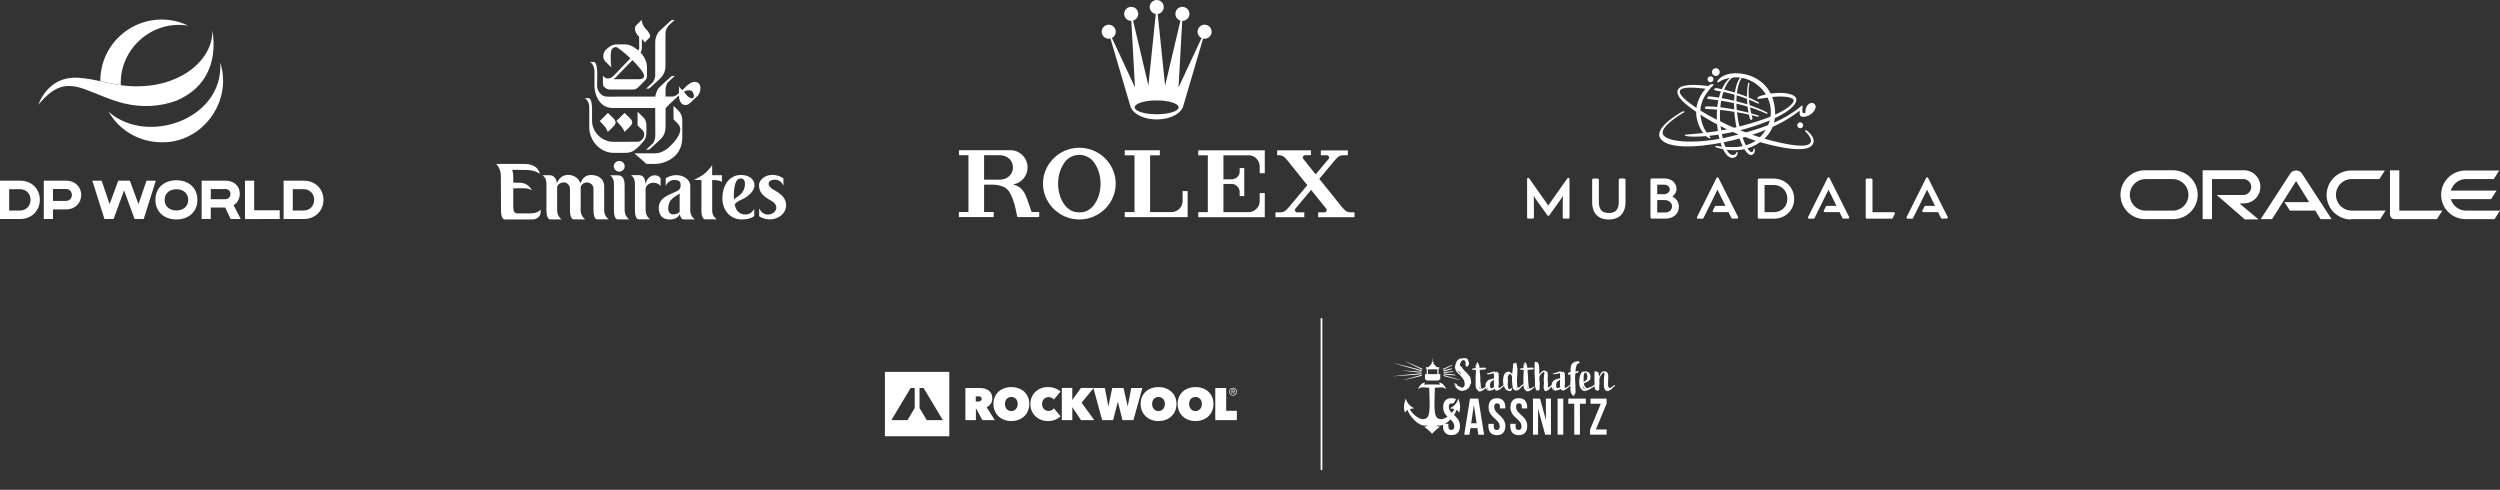 <svg xmlns="http://www.w3.org/2000/svg" id="Layer_2" data-name="Layer 2" viewBox="0 0 728.54 142.74"><rect x="0" y="0" width="728.54" height="142.74" fill="#333333" stroke="none"/><defs><style>.cls-1{fill-rule:evenodd}.cls-1,.cls-2{fill:#fff}</style></defs><g><g><g><path d="M323.09 11.28c.17 0 .34-.03.51-.07l5.8 19.72c.65 2.2 3.85 3.87 7.7 3.87s7.06-1.67 7.71-3.87l5.79-19.7a2.036 2.036 0 0 0 2.48-1.99c0-1.13-.91-2.04-2.04-2.04S349 8.11 349 9.24c0 .81.48 1.51 1.16 1.84l-6.72 14.4 1.08-19.4h.05c1.12 0 2.04-.91 2.04-2.04S345.7 2 344.57 2s-2.04.91-2.04 2.04c0 .93.62 1.71 1.47 1.96l-4.47 18.97-2.15-20.9c.99-.14 1.75-.99 1.75-2.02 0-1.12-.91-2.04-2.04-2.04s-2.04.92-2.04 2.04c0 1.03.77 1.88 1.76 2.02l-2.15 20.86L330.2 6a2.04 2.04 0 0 0 1.49-1.96c0-1.13-.91-2.04-2.04-2.04s-2.04.91-2.04 2.04.91 2.04 2.04 2.04h.03l1.08 19.4-6.73-14.42c.66-.34 1.11-1.02 1.11-1.81 0-1.12-.91-2.04-2.04-2.04s-2.04.91-2.04 2.04.91 2.04 2.04 2.04Zm13.98 17.99c3.53 0 6.39.9 6.39 2.01s-2.86 2.01-6.39 2.01-6.39-.9-6.39-2.01 2.86-2.01 6.39-2.01Z" class="cls-2"/><g><path d="M314.54 43.06c-5.85 0-10.59 4.75-10.59 10.44s4.74 10.45 10.59 10.45 10.59-4.74 10.59-10.45-4.74-10.44-10.59-10.44Zm4.4 16.48c-.33.49-.74.93-1.22 1.29-.78.62-1.67.98-2.62 1.02a5.115 5.115 0 0 1-1.12 0c-.95-.04-1.84-.4-2.62-1.02a5.16 5.16 0 0 1-1.22-1.29c-1.1-1.52-1.79-3.65-1.79-6.01 0-2.22.61-4.24 1.59-5.73.55-.98 1.41-1.76 2.47-2.22 0 0 .02 0 .02-.01l.15-.06c.14-.06.28-.11.43-.15.48-.14.99-.22 1.52-.22s1.04.08 1.52.22c.14.04.29.09.43.15l.15.06s.01 0 .02.01c1.05.46 1.92 1.24 2.47 2.22.98 1.49 1.59 3.51 1.59 5.73 0 2.36-.69 4.5-1.79 6.01ZM346.1 55.68h-1.47v2.94a3.257 3.257 0 0 1-3.26 3.18h-6.21V45.26H338v-1.48h-10.23v1.48h2.84V61.8h-2.84v1.47h18.33v-7.6ZM368.47 43.8H349.2v1.47h2.78v16.55h-2.78v1.47h19.38v-7.02h-1.48v2.32a3.259 3.259 0 0 1-3.26 3.22H356.53V53.6h2.34c1.32.01 2.39 1.08 2.39 2.41V57.14h1.34v-8.16h-1.34v.99c0 1.32-1.07 2.26-2.39 2.28h-2.34v-6.99h7.32c1.78 0 3.22 1.45 3.25 3.22v2h1.48v-6.69h-.1ZM393.75 61.88c-1.42-.04-1.75-.48-2.84-1.73l-6.45-8.03 4.27-5.1c1.15-1.31 1.46-1.76 2.94-1.78h1.11v-1.42h-7.86v1.42h1.73c.37 0 .67.3.67.67 0 .14-.05.28-.13.39l-3.78 4.51-2.97-3.7-.62-.79a.67.67 0 0 1 .52-1.09h1.69v-1.42h-9.84v1.42h.47c1.26.06 1.62.49 2.6 1.62l5.71 7.11-5.14 6.14c-1.15 1.3-1.46 1.75-2.94 1.78h-1.2v1.42h8.41v-1.42h-2.07a.67.67 0 0 1-.67-.67c0-.16.06-.3.15-.42l4.57-5.45 3.8 4.73.58.72c.09.12.15.26.15.42 0 .37-.3.67-.67.67h-1.82v1.42h10.6v-1.42h-.95Z" class="cls-2"/></g></g><path d="m300.62 61.79-1.29-3.75c-.6-1.67-1.03-2.41-1.97-3.28-.62-.55-1.49-.82-2.13-1.01 2.4-.38 4.22-2.46 4.22-4.96 0-2.77-2.25-5.03-5.03-5.03h-14.94v1.46h2.74v16.56h-2.79v1.47H289.58v-1.47h-2.8v-7.96H289.6c.69.03 1.3.13 1.84.29.5.13 1.04.3 1.39.53.48.31.99.74 1.44 1.52.12.2.22.41.32.62.83 1.56 1.33 3.72 1.88 6.47h6.37v-1.48h-2.21Zm-9.09-9.43h-4.75v-7.13h4.74c2.04.08 3.67 1.5 3.67 3.56s-1.63 3.48-3.67 3.57Z" class="cls-2"/></g><g><path d="M192.02 9.22c-.24.25-1.08 1.52-1.08 3.1v9.75c-.01.69-.43 1.67-.78 2.01-.24.24-1.75 1.61-1.88 1.75h.85c.28-.25 3.17-2.81 3.47-3.16.39-.45 1.33-1.58 1.33-3.36V9.94c0-1.41.66-2.19.99-2.56.35-.39 1.49-1.34 1.69-1.55l-.89-.03c-.21.22-3.41 3.1-3.7 3.41M184.86 44.68l3.54 3.09h2.37c2.41 0 4.61-1.03 6.07-2.48 1.45-1.45 1.99-3.41 1.99-5.24v-5.07c0-1.7-1.07-2.69-1.37-2.99-.16-.16-1.19-1.13-1.19-1.13v3.89s1.14 1.17 1.36 1.41c1.05 1.11 1.04 3.15-2.29 6.39-.58.57-2.24 2.14-4.53 2.14h-5.95Z" class="cls-1"/><path d="M194.71 23.88c-.4.42-.77 1.44-.77 2.34v1.92h1.95c.76 0 1.75-.69 1.97-1.05.01-.03 0-1.9 0-1.9s.5.72 1.04 1.09c.2-.26 1.98-2.4 3.46-2.42 2.48-.02 1.92 3.11.91 4.11-.33.32-1.79 1.66-2.24 2.1-1.17 1.11-3.17.58-3.17-2.3 0 0-2.15 2.04-2.47 2.31-.32.27-1.43 1.45-1.43 1.45v5.06c0 2.43-.8 3.24-1.46 3.97-.26.28-2.99 2.78-3.35 3.05l-.89.02s1.6-1.45 1.92-1.79c.36-.38.79-1.15.79-2.43 0-.32-.04-7.95-.04-7.95h-12.42c-4.32 0-5.24-4.8-5.27-6.08v-4.8c0-.79-.5-2.12-1.31-2.53h1.22c.14.06.9.37.9 3.31 0 0-.05 3.42-.05 3.6 0 1.49 1.18 3.2 2.9 3.2l14.06-.01c.01-.38.39-1.81 1.07-2.57.38-.43 3.4-3.19 3.74-3.45h.89c-.14.11-1.59 1.42-1.92 1.77m4.59 2.86s.81 1.08 1.2 1.39c1.51 1.22 2.23-.09 1.22-1.49-.4-.55-1.96-.39-2.42.09" class="cls-1"/><path d="M184.25 35.82c0 .68-2.17 2.48-2.3 2.61-.16-.73-.7-1.54-2.32-3.16L182 32.9c1.59 1.59 2.24 1.93 2.24 2.92M188.37 8.61c.48.48 1.5 1.77.89 2.38-.54.54-1.38 1.41-1.38 1.41-.04-.31-.83-1.06-.83-1.06v2.58c-.03 1.04-.42 1.33-.42 1.33s1.91 1.9 1.91 4.33v2.5c0 .5-.13.89-.47 1.27-.17.19-1.94 1.97-2.21 2.21-.51.46-1.05.54-1.46.54h-6.59c-1.04 0-2.11-.81-2.11-1.62l.01-2.44c.34.39.68.85 1.51.84.65-.01 1.33-.52 1.51-.7.19-.19 4.99-5.21 4.99-5.21s-2.25-2.08-3.73-3.07c-.72-.48-1.68.13-1.83.76-.45 1.99 0 4.99 0 4.99s-1.47-1.46-1.82-1.81c-.73-.73-.71-2.4.17-3.27.14-.14 1.47-1.64 3.16-1.64h2.63c1.77 0 3.7 1.76 3.7 1.76s.28-.31.28-.61c0-.9-.03-3.35-.03-3.35-1.33-1.33-1.51-2.7-.87-3.33 1.19-1.19 1.62-1.61 1.62-1.61s-.01 1.44 1.37 2.83m-8.27 13.24c-.65.68-.76.85-1.37 1.22h7.42c2.01 0 1.61-1.25 1.25-1.88-.74-1.29-3.08-3.69-3.08-3.69s-4.09 4.21-4.23 4.35" class="cls-1"/><path d="M171.63 28.62h-1.22s1.31.72 1.31 2.57v5.93c0 3.86 3.18 7.42 7.05 7.42H182c1.94 0 2.62-.47 3.79-1.51.43-.38.99-1.01 1.19-1.24.68-.76 1.39-1.37 1.39-3.35V36.5c0-1.68-.97-2.37-1.44-2.84-.3-.3-1.13-1.09-1.13-1.09v3.97s.81.86 1.17 1.15c1.68 1.32.34 3.62-1.21 3.62-.31 0-6.66 0-7.09.01-2.61.06-6.14-2.26-6.14-6.18v-3.22c0-3.31-.91-3.31-.91-3.31" class="cls-1"/><path d="M179.4 35.83c0 .68-2.17 2.48-2.3 2.61-.16-.73-.7-1.54-2.32-3.16l2.37-2.37c1.59 1.59 2.24 1.93 2.24 2.92M154.58 62.18h-3.8c-1.2 0-1.11-.99-1.21-1.84v-5.45s.83-.02 1.77-.02c1.05 0 2.36-.16 3.64.57 0 0-.92-2.21-3.64-2.21h-1.77v-1.75s0-1.52-.37-1.97h2.51c2.17 0 3.85-.03 5.59 1.13 0 0-.33-2.87-4.53-2.87h-8.19s1.42 1.22 1.38 3.69l.04 9.93c0 2.49 1 2.56 1 2.56h8.07c1.83 0 2.47-1.31 2.47-2.02l.03-.95s-.58 1.2-2.99 1.2M176.07 61.34V54.4c0-2.69-2.2-3.41-3.84-3.41-2.17 0-2.82 1.81-3.1 2.44-.48-1.69-2.18-2.46-3.56-2.46-2.62 0-3.29 2.5-3.29 2.5s-.06-2.41-2.17-2.41h-2.06s1.19.5 1.19 2.58v7.71c0 2.55 1.02 2.59 1.02 2.59h3.4c-.09-.04-1.3-.96-1.3-2.61v-6.84c.04-.3.56-1.34 2.02-1.34.83 0 1.74.87 1.72 1.84v6.35c0 2.58 1.01 2.59 1.01 2.59h3.41s-1.3-.92-1.3-2.61v-6.84c.12-.38.57-1.31 1.86-1.31 1.03 0 1.89.87 1.87 1.84v6.34c.02 2.6 1.01 2.58 1.01 2.58h3.41s-1.3-.9-1.3-2.59M182.04 61.34c0 1.71 1.31 2.59 1.31 2.59h-3.4s-1.04.02-1.04-2.56v-7.74c0-2.04-1.18-2.56-1.18-2.56h2.06c.73 0 2.24 0 2.24 2.88V61.35ZM192.51 52.02s-.33-.93-1.74-.93c-2.14 0-2.66 2.54-2.66 2.54-.17-2.01-.71-2.6-2.22-2.6h-2.06s1.2.49 1.2 2.58v7.72c0 2.55 1.02 2.59 1.02 2.59h3.4c-.09-.04-1.31-.96-1.31-2.61v-6.32c.09-.57.39-1.01.84-1.3 1.12-.73 2.65-.55 3.53.52v-2.18ZM208.37 52.49c1.15 0 2.01.5 2.01.5v-1.94h-2.85V48.1s-.75 1.3-2.29 2.56c-.97.79-2.99 1.77-2.99 1.77l2.16.04v8.96c0 2.48 1.04 2.48 1.04 2.48h3.4s-1.31-.88-1.31-2.51v-8.93h.84M218.71 56.38c-1.91 2-3.4 1.68-4.6 3.15 0 0 .19 1.98 1.71 2.68.52.24 2.62 1 3.98-1.35v2.08s-.88 1.01-3.65 1.01c-3.34 0-5.63-2.63-5.63-6.19s1.87-6.75 5.39-6.77c3.45-.02 5.32 2.77 2.81 5.39m-2.1-.82c.57-1.04 1.01-3.69-.92-3.55-2.23.17-1.81 6.11-1.81 6.11.75-.81 1.87-.98 2.73-2.56M180.46 50.01c.88 0 1.59-.69 1.59-1.55s-.71-1.55-1.59-1.55-1.59.7-1.59 1.55.71 1.55 1.59 1.55M196.05 62.47c-.78 0-1.33-.81-1.33-1.63 0-3.21 2.63-3.66 3.34-4.52v5.42c-.3.28-.62.73-2 .73m2-7.39c-.79 1.38-6.94 1.68-6 6.44.37 1.89 1.63 2.44 3.21 2.44s2.46-.8 2.85-1.55c.23 1.43.95 1.52.95 1.52h3.4s-1.32-.88-1.32-2.58v-7.23c0-1.73-1.92-3.08-3.96-3.08s-3.19.94-3.19.94v2.24s.7-1.78 2.47-1.78 1.86.86 1.85 1.29c0 0 .17.58-.26 1.34M226.24 60.43c.02.91-.8 2.1-2.53 2.1s-2.48-1.81-2.48-1.81v2.3s1.28.91 3.24.91c2.33 0 4.68-1.77 4.62-4.23-.02-.87-.33-1.6-.8-2.24-.79-1.05-2.22-1.79-3.33-2.47-.63-.39-.97-1.09-.98-1.33-.02-.43.19-1.3 1.92-1.3s2.41 1.78 2.41 1.78v-2.15s-1.3-1.03-3.26-1.03-3.89 1.35-3.86 3.08c.03 1.52.67 2.5 1.91 3.43.49.37 1.08.72 1.76 1.1.99.55 1.35 1.22 1.36 1.87" class="cls-1"/></g><g><g><path d="M5.79 52.65H0v11.18h5.79c3.71 0 5.82-2.69 5.82-5.59s-2.05-5.59-5.82-5.59Zm-.01 8.7H2.67v-6.22h3.11c2.03 0 3.13 1.5 3.13 3.11s-1.13 3.11-3.13 3.11ZM88.44 52.65h-5.79v11.18h5.79c3.71 0 5.82-2.69 5.82-5.59s-2.05-5.59-5.82-5.59Zm-.01 8.7h-3.11v-6.22h3.11c2.03 0 3.13 1.5 3.13 3.11s-1.13 3.11-3.13 3.11ZM12.76 52.65h6.58c2.42 0 4.32 1.71 4.32 4.17s-1.9 4.21-4.34 4.21h-3.88v2.8h-2.68V52.65Zm2.68 2.42v3.48h3.76c2.33.02 2.32-3.49 0-3.48h-3.76ZM42.69 52.65l-2.33 6.84-2.51-6.84h-3.39l-2.51 6.84-2.33-6.84h-2.71l3.53 11.18h2.66l3.06-8.36 3.06 8.36h2.66l3.53-11.18H42.7ZM58.76 52.65h6.92c1.21 0 2.29.35 3.11 1.13 1.71 1.62 1.35 4.86-.72 6l2.08 4.04h-2.94l-1.58-3.35h-4.21v3.35h-2.66V52.64Zm2.67 2.44v2.97h4.05c1.02.02 1.65-.56 1.67-1.5 0-1-.64-1.48-1.67-1.47h-4.05ZM71.39 52.65h2.68v8.62h7.45v2.56H71.39V52.65ZM51.41 52.53c-3.63 0-6.12 2.26-6.12 5.71s2.5 5.71 6.12 5.71 6.12-2.26 6.12-5.71-2.5-5.71-6.12-5.71Zm0 8.8c-2.04 0-3.44-1.22-3.44-3.09s1.4-3.09 3.44-3.09 3.44 1.22 3.44 3.09-1.4 3.09-3.44 3.09Z" class="cls-2"/></g><path d="M51.31 29.37c-4.8 1.76-10.16 1.99-15.11.77-4.1-.94-7.85-2.87-11.75-4.23-6.19-2.19-9.3.01-13.32 4.62 1.6-3.92 5.06-8.41 11.98-7.85 4.57.37 8.76 1.7 12.09 2.15 15.68 2.15 26.9-6.68 26.69-15.95.8 4.61 1.27 15.48-10.58 20.5Z" class="cls-2"/><path d="M29.23 23.62C29.26 10.4 42.91 1.8 54.86 7.47 44.19 5.75 34.77 14.35 35.2 24.82c-1.77-.24-3.79-.73-5.97-1.19ZM48.44 41.43c-7.21.44-13.48-3.13-16.81-8.87 11.31 9.98 33.61 2.11 32.55-14.3 3.5 10.77-4.42 22.48-15.74 23.18Z" class="cls-2"/></g><g><g><path d="M457.13 51.86c-.14-.04-.28 0-.37.12-.05.07-4.64 6.56-5.57 7.91-.86-1.25-4.78-6.79-5.57-7.91a.314.314 0 0 0-.37-.12c-.14.04-.23.17-.23.31v11.21c0 .18.15.33.33.33h1.32c.18 0 .33-.15.33-.33v-3.9c0-.77-.02-1.42-.04-2.05 0-.12 0-.25-.01-.37.05.09.11.18.17.27.17.27.34.55.47.75l3.36 4.68c.06.09.16.14.27.14s.21-.05.27-.14l3.34-4.68c.18-.26.44-.67.65-1 0 .16-.01.33-.02.5-.02.59-.05 1.25-.05 1.98v3.82c0 .18.15.33.33.33h1.31c.18 0 .33-.15.33-.33V52.17c0-.14-.09-.27-.23-.31ZM473.3 52.03h-1.18a.39.39 0 0 0-.39.39v6.41c0 2.21-.92 3.23-2.9 3.23s-2.89-1.03-2.89-3.23v-6.41a.39.39 0 0 0-.39-.39h-1.18a.39.39 0 0 0-.39.39v6.4c0 3.31 1.72 5.14 4.85 5.14s4.87-1.87 4.87-5.14v-6.4a.39.39 0 0 0-.39-.39ZM487.4 57.31s-.03-.03-.03-.05c0-.02 0-.02.01-.03.73-.53 1.17-1.34 1.17-2.17 0-1.79-1.45-3.05-3.52-3.05h-3.63c-.24 0-.43.19-.43.43v10.82c0 .24.19.44.43.44h3.88c2.41 0 3.97-1.41 3.97-3.58 0-1.38-.96-2.37-1.86-2.82Zm-2.61-.71h-1.8s-.05-.02-.05-.05v-2.69s.02-.05.05-.05h1.8c1.09 0 1.8.54 1.8 1.38s-.77 1.41-1.8 1.41Zm-1.85 5.28v-3.52s.02-.05.05-.05h2.14c1.19 0 2.12.8 2.12 1.81 0 1.08-.82 1.8-2.04 1.8h-2.22s-.05-.02-.05-.05ZM516.81 52.03h-4.19a.38.38 0 0 0-.38.38v10.94c0 .21.17.38.38.38h4.29c3.39 0 5.94-2.49 5.94-5.78s-2.59-5.91-6.03-5.91Zm-2.6 1.88h2.6c2.34 0 4.04 1.69 4.04 4.02 0 2.56-1.98 3.89-3.94 3.89h-2.69v-7.91ZM552.15 61.99a.353.353 0 0 0-.3-.16h-6.18v-9.45c0-.19-.16-.35-.35-.35h-1.27c-.19 0-.35.16-.35.35v10.99c0 .19.16.35.35.35h7.23c.14 0 .26-.08.31-.2l.57-1.19c.05-.11.05-.24-.02-.34ZM506.51 63.24l-5.71-11.38a.322.322 0 0 0-.29-.18c-.12 0-.23.07-.28.18l-5.7 11.4c-.05.1-.04.22.01.31.06.09.16.15.27.15h1.33c.12 0 .23-.07.29-.18l4.07-8.26 2.32 4.71h-2.8c-.12 0-.23.07-.28.18l-.6 1.18c-.05.1-.05.22.01.31.06.1.16.15.27.15h4.29l.84 1.71c.05.11.17.18.29.18h1.37c.11 0 .21-.06.27-.15.06-.09.06-.21.01-.31ZM538.87 63.24l-5.71-11.38a.312.312 0 0 0-.29-.18c-.12 0-.23.07-.28.18l-5.7 11.4c-.05.1-.04.22.01.31.06.09.16.15.27.15h1.33c.12 0 .23-.07.29-.18l4.07-8.26 2.32 4.71h-2.8c-.12 0-.23.07-.28.18l-.6 1.18c-.05.1-.05.22.01.31.06.1.16.15.27.15h4.29l.84 1.71c.05.11.16.18.29.18h1.37c.11 0 .21-.06.27-.15.06-.09.06-.21.01-.31ZM567.59 63.24l-5.71-11.38a.341.341 0 0 0-.29-.18c-.12 0-.23.07-.28.18l-5.7 11.4c-.05.1-.04.22.01.31.06.09.16.15.27.15h1.33c.12 0 .23-.07.29-.18l4.07-8.26 2.32 4.71h-2.8c-.12 0-.23.07-.28.18l-.6 1.18c-.05.1-.05.22.01.31.06.1.16.15.27.15h4.29l.84 1.71c.05.11.17.18.29.18h1.37c.11 0 .21-.06.27-.15.06-.09.06-.21.01-.31Z" class="cls-2"/></g><g><path d="M524.46 33.01c-.12 1.63 2.15.94 2.76.57.72-.44 1.12-.71 1.58-1.49.75-1.27-.03-2.02-.66-2.1-.35-.04-1.13.1-1.69 1.11-.27.5-.35 1.15-.3 1.72-.92.53-.93-.44-.92-.82 0-.21.02-.53.06-.79.1-.72-.11-.54-.6-.12-.3.26-2.32 1.97-5.65 3.68-3.32 1.7-8.04 3.43-15.44 5.16-8.89 2.07-17.55 1.63-18.91-.64-1.36-2.27 5.55-6.25 6.02-6.52.46-.27-.09-.45-.4-.29 0 0-8.23 4.47-6.58 7.65 1.65 3.18 10.08 3.11 19 1.25 14.79-3.09 20.86-8.56 21.54-8.97.36-.21.2.17.17.59" class="cls-2"/><path d="M516.79 27.17c-2.03.2-3.18.6-3.7.76-.6.19-.96.44-.98.66-.02.18.09.25.6.2.67-.07 3.9-.67 5.81-.67 2.3 0 3.66.3 4.11.89.53.69-1.48 3.28-8.93 5.82-7.95 2.71-14.09 3.76-22.28 4.39-.53.04-.81.29.18.47 1.48.27 9.05.42 18.99-2.73 9.94-3.14 13.8-6.67 12.73-8.53-.47-.82-2.57-1.65-6.53-1.25" class="cls-2"/><path d="M500.96 23.87c1.63-1.11 5.45-2.19 9.22-.34 5.44 2.66 7.45 8.96 4.56 14.01-2.7 4.72-7.11 5.18-8.69 5.29-1.45.1-4.23-.03-5.67-.29-.63-.12-.67.3-.26.42 1.8.54 6.83 1.9 11.62-.78 5.24-2.94 6.34-7.75 5.1-12.67-1.36-5.42-6.34-8.37-11.61-8.15-2.97.13-4.54 1.72-4.77 2.33-.14.36.1.46.5.18M498.47 25.68c.47-.51.67-.69.9-.92.15-.15-.35-.48-1.21.03s-3.18 3.13-3.72 6.18c-.73 4.06 1.4 7.61 2.79 8.75 1.29 1.06 1.34.42 1.12.2-.22-.21-2-2.13-2.58-4.96-.43-2.08-.38-3.46.3-5.42.59-1.74 2.14-3.56 2.42-3.86" class="cls-2"/><path d="M512.38 29.75c-4.04-2.24-9.15-3.55-12.03-4.05-.77-.13-1.17.51-.49.64 4.32.79 7.34 1.52 12.45 3.83.07.03.24.04.29-.05.07-.12 0-.25-.23-.37M514.88 32.74c-5.85-3.05-13.42-4.31-16.64-4.65-.7-.08-1.04.68-.41.75 7.72.88 12.94 2.44 16.88 4.26.08.04.24.09.33-.03.07-.09.05-.24-.16-.35M497.35 31.76c6.23.21 12.53 1.59 14.91 2.26.15.04.25-.02.28-.13.02-.1-.04-.22-.24-.28-8.18-2.48-13.69-2.61-14.86-2.61-.65 0-.97.72-.08.75" class="cls-2"/><path d="m506.03 22.19.27-.11v-.23h-.07c-1.3 0-2.67 1.03-3.78 2.85-1.28 2.1-2.04 4.99-2.13 8.15-.21 7.02 1.94 13.09 4.48 13.17h.03c.67 0 1.41-.4 1.56-1.36.01-.08.04-.39-.13-.4-.16-.02-.22.16-.31.35-.21.47-.65.57-1.12.54-.83-.04-1.81-1.21-2.5-3.74-.74-2.72-1.24-5.82-1.09-8.93.32-6.71 3-10.37 4.79-10.29" class="cls-2"/><path d="M511.37 43.54s-.04-.28-.19-.28c-.13 0-.13.19-.16.3-.07.41-.24.69-.53.76-.1.02-.29-.03-.42-.12-1.24-.83-3.18-5.56-3.86-11.27-.76-6.37.86-10.45 1.99-10.76l.19-.14-.03-.09c-.06.02-.13.05-.19.09h-.11l-.03-.09c-1.86.56-3.29 5.64-2.46 12.32.71 5.7 2.54 9.68 4.05 10.68.25.17.49.24.72.23.07 0 .14-.02.21-.04.51-.15.92-.76.83-1.58" class="cls-2"/><path d="M510.66 34.3c-.04-.14-.07-.24-.21-.82-.59-2.4-1.21-6.18-.67-8.95.01-.07.02-.11.03-.14.03-.17-.01-.26-.11-.28-.12-.01-.23.08-.25.23 0 .02-.02.05-.03.1-.6 2.96-.32 7.21.53 10.1.22.75.87.35.7-.24M499.32 23.05a.85.85 0 1 0-1.7.1.85.85 0 1 0 1.7-.1M525.46 36.54a.85.85 0 1 0-1.699-.001.85.85 0 0 0 1.699.001M501.14 20.94c-.03-.62-.56-1.1-1.18-1.06-.62.03-1.09.56-1.06 1.18.03.62.56 1.1 1.18 1.06a1.12 1.12 0 0 0 1.06-1.18" class="cls-2"/><path d="M528.45 40.54c-.13-.64-.74-1.53-1.71-2.34-.5-.42-1-.16-.53.24.49.41 3.67 3.78-.87 3.99-1.46.07-4.38-.18-10.05-1.71-.34-.09-.69-.19-1.06-.3-.44-.13-.89-.27-1.37-.42-.69-.22-1.41-.46-2.18-.72-.71-.25-1.45-.51-2.21-.8-.43-.16-.87-.33-1.31-.5-.06-.03-.13-.05-.2-.08-.39-.15-.78-.31-1.17-.47-.16-.06-.32-.13-.48-.2-1.3-.54-2.64-1.21-3.94-1.84-.39-.19-.79-.38-1.17-.57-1.65-.83-3.26-1.72-4.74-2.66-.41-.26-.81-.52-1.2-.79-.78-.54-1.92-1.34-2.6-1.9-5.14-4.26-.08-4.27 5.29-3.61.36.04.72.09 1.08.14l.49-.81c-.28-.04-.56-.08-.82-.12-4.11-.56-6.91-.35-8.07.38-.78.49-1.81 1.9 1.46 4.71.87.75 1.91 1.54 3.09 2.35.42.29.86.58 1.31.87 1.45.94 3.06 1.88 4.79 2.8.39.21.79.42 1.2.62.54.28 1.1.55 1.67.82a70.1 70.1 0 0 0 2.97 1.33c.04.02.08.04.13.05.36.15.72.3 1.09.45.36.15.72.29 1.09.43 1.02.39 2.05.76 3.09 1.09.45.15.91.29 1.36.43.48.14.95.27 1.42.4 6.41 1.72 10 1.9 12.07 1.45h.02c.12-.02 2.53-.53 2.08-2.72" class="cls-2"/></g></g><path d="M665.71 58.9h7.21l-3.81-6.15-6.99 11.1h-3.31l8.63-13.3c.37-.54 1-.86 1.69-.86s1.3.32 1.67.84l8.66 13.32h-3.23l-1.52-2.48h-7.4l-1.61-2.51m33.5 2.52V49.63h-2.72v12.89c0 .34.15.68.4.93.26.27.61.41.98.41h12.29l1.6-2.48h-12.56m-45.29-2.12c2.67 0 4.81-2.16 4.81-4.82s-2.14-4.82-4.81-4.82h-12.01v14.23h2.72V52.18h9.11c1.28 0 2.32 1.03 2.32 2.31s-1.04 2.33-2.32 2.33h-7.73l8.18 7.11h3.99l-5.52-4.64h1.24m-28.85 4.56h8.31c3.82 0 6.92-3 7.09-6.77.19-4.08-3.13-7.46-7.21-7.46h-8.15c-3.93 0-7.12 3.18-7.12 7.12s3.19 7.11 7.12 7.11m8.03-2.47h-7.84c-2.54 0-4.59-2.06-4.59-4.59s2.06-4.6 4.59-4.6h7.88c2.55 0 4.6 2.05 4.6 4.6s-2.05 4.59-4.6 4.59m52.07 2.47h8.42l1.58-2.48h-9.87c-2.55 0-4.6-2.06-4.6-4.59s2.05-4.6 4.6-4.6h8.05l1.59-2.48h-9.82c-3.94 0-7.14 3.19-7.14 7.13s3.2 7.12 7.14 7.12m33.51-2.58c-2.11 0-3.89-1.42-4.44-3.35h11.72l1.59-2.48h-13.31a4.62 4.62 0 0 1 4.44-3.36h8.05l1.58-2.48h-9.84c-3.9 0-7.07 3.17-7.07 7.08s3.17 7.07 7.07 7.07h8.49l1.59-2.48h-9.84" class="cls-2"/></g><g><g><path fill="none" stroke="#fff" stroke-miterlimit="10" stroke-width=".5px" d="M385.1 136.96V92.72"/><g><path d="m422.85 106.6.12.03.18-.09c.02-.07.04-.15.06-.23-.44.19-.88.39-1.32.58-.48.22-.97.43-1.45.65.04.08.08.17.12.26.48-.23.95-.46 1.43-.69.3-.15.6-.29.91-.44l-.04-.07ZM424.96 116.16c-.15.65-.77 2.1-2.49 2.82.79.07 1.18.23 1.36.26-1.05 1.77-3.54 3.83-5.07 2.46-1.06-.95-.67-5.39-.61-8.73 1.04.1 2.43-.49 3.16.48.17-.6-1.29-2.31-2.05-1.86 0 0 .35.11.39.48-.2-.03-4.45-.03-4.65 0 .04-.37.39-.48.39-.48-.76-.44-2.22 1.26-2.05 1.86.73-.97 2.12-.37 3.16-.48.06 3.34.45 7.78-.61 8.73-1.54 1.37-4.03-.69-5.07-2.46.18-.03.57-.19 1.36-.26-1.72-.73-2.34-2.17-2.49-2.82-.25.56-.91 2.34-.24 4.13.11-.29.5-.73.73-.85.7 2.2 3.79 5.32 5.79 4.45-.03.28-.48.38-.73.42-.11.01-.1.17.01.25 1.08.75 1.83 1.55 2.03 1.8.01.02.03.03.05.03.02 0 .04 0 .05-.03.2-.25.95-1.05 2.03-1.8.11-.08.12-.24 0-.25-.25-.04-.71-.14-.73-.42 1.99.87 5.09-2.26 5.79-4.45.24.12.62.56.73.85.68-1.78.01-3.57-.24-4.13M420.68 111.72zM413.95 111.66h.01-.01zM432.49 126.68h-1.67l-.29-1.91h-2.03l-.28 1.91h-1.52l1.68-10.52h2.42l1.69 10.51Zm-3.77-3.33h1.59l-.8-5.32-.79 5.32ZM436.23 116.05c1.61 0 2.43.96 2.44 2.64v.33h-1.56v-.43c0-.75-.3-1.04-.83-1.04s-.83.29-.83 1.04c0 2.16 3.23 2.57 3.23 5.57 0 1.68-.84 2.64-2.46 2.65-1.62 0-2.46-.96-2.47-2.64v-.65h1.56v.75c0 .75.33 1.02.86 1.02s.86-.27.86-1.02c0-2.16-3.23-2.57-3.23-5.57 0-1.68.82-2.64 2.43-2.65M442.6 116.04c1.61 0 2.43.96 2.44 2.64v.33h-1.56v-.43c0-.75-.3-1.04-.83-1.04s-.83.29-.83 1.04c0 2.16 3.23 2.57 3.23 5.57 0 1.68-.84 2.64-2.46 2.65-1.62 0-2.46-.96-2.47-2.64v-.65h1.56v.75c0 .75.33 1.02.86 1.02s.86-.27.86-1.02c0-2.16-3.23-2.57-3.23-5.57 0-1.68.82-2.64 2.43-2.65M448.22 119.06v7.61h-1.49v-10.51h2.07l1.7 6.29v-6.29h1.47l.01 10.51h-1.7l-2.06-7.61zM453.91 116.15h1.65v10.51h-1.65zM457.03 116.15h5.11v1.5h-1.73l.01 9.02h-1.65l-.01-9.02-1.73.01v-1.51zM468.19 116.15v1.47l-3.13 7.54h3.14v1.5h-4.84v-1.47l3.14-7.54h-2.99v-1.5h4.68zM413.86 111.85zM408.75 110.86c1.36-.3 2.72-.63 4.07-.97l1.54-.39c-.03-.09-.06-.18-.07-.27-.51.14-1.02.28-1.53.43-1.34.38-2.68.78-4.01 1.2M405.61 109.67c1.88-.1 3.75-.23 5.62-.37l3.03-.24c-.01-.1-.02-.19-.02-.29-1.01.09-2.02.19-3.02.29-1.87.18-3.73.39-5.6.61M408.5 107.96c1.38.18 2.77.34 4.15.48.53.06 1.05.11 1.58.16 0-.1.01-.19.02-.28l-1.58-.12c-1.39-.1-2.78-.18-4.18-.24M405.95 105.78c1.8.54 3.6 1.07 5.41 1.57.97.28 1.95.54 2.93.81.02-.1.04-.19.08-.28-.98-.26-1.96-.51-2.94-.76-1.82-.47-3.64-.91-5.47-1.34M409.25 105.16a163.215 163.215 0 0 0 5.17 2.57c.03-.09.07-.17.12-.26-.48-.22-.96-.44-1.45-.65-1.27-.57-2.55-1.12-3.84-1.66M419.21 109.02v-1.58h.21v-.43h-.72l-1.01-1.11.01-.01s0-.01.01-.02c.02-.02.03-.04.04-.07v-.01c0-.03.02-.06.02-.09a.3.3 0 0 0-.22-.28v-.02c0-.13 0-.27-.01-.4 0-.13-.01-.27-.02-.41 0-.13-.02-.27-.03-.4l-.03.4c0 .13-.02.27-.02.41 0 .13 0 .27-.01.4v.02a.28.28 0 0 0-.22.28c0 .03 0 .06.02.09v.01c.01.02.02.05.04.07 0 0 0 .01.01.02v.01l-1.01 1.11h-.72v.43h.21v1.58h-.49v1.55c.21 0 .4.13.47.32h3.5c.07-.19.26-.32.47-.32v-1.55h-.5Zm-3.1-1.4h2.74v1.4h-2.74v-1.4Z" class="cls-2"/><path d="M422.21 118.59c0-.75.3-1.04.83-1.04.15 0 .28.02.39.07.42-.44.69-.91.85-1.3-.35-.18-.78-.28-1.28-.28-1.61 0-2.43.96-2.43 2.65 0 3 3.23 3.41 3.23 5.57 0 .75-.33 1.02-.86 1.02s-.86-.27-.86-1.02v-.75h-1.56v.65c0 1.68.84 2.64 2.47 2.64 1.62 0 2.46-.96 2.46-2.65 0-3-3.23-3.41-3.23-5.57M424.01 112.36c-.2.08-.26-.16-.31-.27.2.01.22.17.31.27m3.23-7.93c.29.08.5.23.59.55l.24.74c.08.21 0 .41-.03.6-.01.09-.14.09-.2.18-.05.13-.14.25-.21.38-.08-.03-.07-.12-.12-.16-.09.03-.04.14-.12.18-.01.01-.03.01-.04-.01-.21-.27-.33-.57-.26-.93.04-.18.01-.35-.04-.54-.07-.25-.41-.55-.64-.46-.13.04-.26.1-.39.16-.14.07-.22.21-.29.34-.07.13-.12.37-.2.48-.13.14-.13.52.03.64.39.33.65.76.95 1.14.24.31.52.56.81.81.24.22.46.47.64.74.07.1.16.22.25.31.31.3.3.72.42 1.11.08.27.05.56.07.85 0 .13-.01.27-.16.35-.08.04-.07.1-.08.17-.07.34-.21.65-.39.94-.08.12-.18.22-.33.24-.07.01-.1.05-.14.09-.13.17-.33.27-.51.37-.05.03-.1.07-.16.04-.16-.07-.29 0-.42.07-.39.22-1.04.05-1.61-.29-.05-.04-.82-.77-.85-.81-.27-.38.42.31.16-.09-.05-.09-.12-.25-.1-.37 0-.16-.13-.23-.2-.35-.03-.05-.09-.08-.1-.16.05-.04.18-.1.26-.03.1.12.13.05.21.09.08.05.09.08.2.16.14.12.17.24.26.34.13.18.27.22.47.31.46.18.91.57 1.32.16.25-.26.3-.54.3-.86-.01-.34-.08-.65-.16-.97a.457.457 0 0 0-.09-.2c-.5-.69-.9-1.28-1.53-1.83-.33-.26-.72-.72-.84-1.12-.05-.21-.18-.39-.21-.6-.01-.12-.03-.24.01-.34.1-.37.16-.76.3-1.11.2-.51.55-.88.99-1.18.13-.09.27-.12.44-.09.24.04.46-.05.69-.08.26-.03.52-.04.78.01m-1.37 4.7s-.1-.29-.2-.39c-.13-.18-.27-.23-.3-.33-.18-.12-.33-.29-.54-.34.24.39.71.8 1.03 1.06M431 106.35c.08.26.12.57.17.86.27-.03.38 0 .52-.04.09-.01.59-.08.3 0 0 .04.44-.05.55-.05.16 0 .6.1.37.21-.09.04.17.08.24.14-.18.2-.59.2-.88.25-.09.01-.25-.01-.42.01-.07.01-.33.07-.43.05-.2-.03-.21.01-.2.21.01.48.09.94.12 1.41.03.4.07.81.04 1.2-.01.48.08.94.12 1.41.01.27.05.55.08.82.03.2.16.31.3.42.04.04.08.04.13.01l.26-.13c.37-.18.68-.44.85-.44.1 0 .05.29-.16.41-.2.12-.26.27-.42.38-.2.13-.21.2-.42.27-.05.01-.13.05-.18.09-.27.22-.46.24-.84.21-.08 0-.14-.07-.23.01-.04.04-.08-.03-.1-.07-.05-.1-.09-.21-.14-.31-.03-.07-.04-.13-.13-.09-.05.03-.07 0-.09-.04-.17-.24-.29-.48-.34-.78-.05-.38-.05-.76-.05-1.14.01-.64-.03-1.29.01-1.93.04-.54.06-1.06.09-1.59 0-.08.03-.17-.03-.27-.18.04-.67.05-.67-.03.13-.01.37-.09.52-.1-.2-.07-.47.01-.63.03-.27 0-.35-.01-.35-.31.27-.03.72-.13 1.01-.16.09 0 .08-.01.08-.1.01-.14.01-.29 0-.43-.03-.2.03-.39.06-.6.09-.07.04.27.13.42.09-.21.08-.4.05-.6-.01-.17.03-.29.18-.38.31.17.43.48.52.78m.23 6.79c0 .05.07.04.08.08.04.09.34.18.17.01-.14-.14-.27-.48-.33-.48-.03 0 .08.37.08.39" class="cls-2"/><path d="M436.51 108.54c.21.22.3.47.22.76v.08c.08.34.05.59 0 .94-.03.1.03.21.03.31.01.44.04.9.01 1.35 0 .17-.07.46-.08.63-.01.13.03.31.07.44.2.03.31-.04.47-.17.44-.16.97-.75 1.19-.88.01.16-.05.34-.22.55-.13.14-.52.44-.67.58-.2.17-.47.35-.69.48-.23.16-.48.22-.86.21-.13 0-.2-.12-.26-.21-.07-.12-.12-.2-.2-.29-.07 0-.1.04-.13.08s-.07.1-.1.1c-.17.01-.21.14-.39.22-.2.08-.27 0-.47.01-.08 0-.14.05-.01.05.3 0-.05.1-.44.08-.18-.01-.57-.12-.68-.25-.29-.37-.35-.46-.37-.77l-.03-.51c-.03-.51.17-.86.39-1.15.26-.35.59-.55 1.02-.65.21-.07.43-.09.63-.2.14-.07.26.05.42 0 .05-.35 0-.99-.03-1.35 0-.21-.07-.26-.26-.18-.39.16-.65.21-1.08.22-.04.01-.09 0-.12.03-.26.18-.43-.08-.64-.09-.01-.09.03-.09.05-.09.34-.09.68-.22.9-.25.29-.04.51-.17.78-.26.13-.04.18-.07.31-.09.16-.01.29.01.42.09.13.07.25.16.4.14.04-.09-.03-.09-.1-.14-.1-.01-.16-.09-.07-.09.2 0 .44.12.59.26m-3.25 4.68c.09.05.12.16.2.21.09.05.13.18.3.17-.14-.17-.29-.31-.38-.5-.03-.05-.13-.23-.13-.05 0 .07-.07.13.01.17m1.92-2.43c-.05.07-.07.1-.13.1-.04 0-.07-.01-.14.05-.13.1-.14.14-.27.24-.13.09-.24.21-.29.35-.23.58-.18 1.25.01 1.44.14.13.22.25.39.18.12-.04.4-.21.52-.25.08-.03.09-.12.09-.21 0-.07-.01-.14 0-.24.03-.24-.08-.44-.03-.84.03-.18-.03-.34.01-.52.04-.16.01-.24.01-.4-.05.01-.16.05-.18.09" class="cls-2"/><path d="M441.91 105.82c.08.29.13.59.17.89.03.26.12.51.12.77.03.55-.04 1.08-.04 1.63.01.26 0 .54-.05.8-.04.25-.05.48-.04.73.01.18.01.37 0 .54-.01.17-.01.33.03.5.03.2.05.39.03.6-.01.17.01.33.04.5.03.2.16.26.33.17.37-.22.4-.12.67-.46.21-.26.51-.38.77-.56.05-.03.1-.01.16 0 .01.08-.01.14-.05.2-.03.03-.04.04-.05.07-.09.16-.18.31-.38.34-.07.01-.09.07-.13.12-.14.2-.27.35-.47.5-.26.2-.25.24-.4.41-.13.12-.33.17-.52.21-.47.08-.74.01-1.03-.36-.05-.05-.09-.12-.14-.17-.03-.1-.07-.22-.08-.29-.1-.4-.12-.84-.16-1.25-.04-.5-.11-.99-.05-1.49.03-.27 0-.51-.12-.77-.1-.24-.26-.39-.48-.56-.07.14-.12.26-.29.25-.07 0-.09.07-.1.12-.01.08-.07.14-.1.22-.12.27-.22.55-.16.86.05.2.08.42.05.61-.04.24-.04.48-.06.72-.01.39-.04.77.09 1.14.04.1.05.21.07.31.04.26.22.38.47.3.25-.08.3-.14.48-.35.03-.04.08-.05.12-.07l.03-.05c.05.07-.01.5-.09.68 0 .01-.21.3-.37.33-.43.03-.81-.09-1.2-.31-.21-.13-.41-.37-.59-.9-.04-.1-.09-.2-.14-.3-.17-.3-.16-.65-.21-.98-.08-.43-.03-.85.03-1.28.05-.41.16-.8.35-1.16s.46-.61.89-.68c.05 0 .09-.04.13-.05.13-.04.26-.05.37.05.04.04.08.08.12.09.29.09.55.23.76.5.12-1.02.19-2.04.31-3.06.16-.1.24.07.35.13.01-.03.03-.04.03-.05-.04-.21-.01-.24.18-.22.07.01.13.03.2 0 .12-.05.17.03.21.13m-2.59 7.73c-.05-.08-.34-.31-.44-.34.05.09.33.35.44.34m2.44-.19c.01.05.07.08.12.05.07-.03.04-.07.01-.12-.03-.04-.04-.08-.12-.1-.03.05-.03.12-.01.17" class="cls-2"/><path d="M444.92 106.34c.08.26.12.57.17.86.27-.03.38 0 .52-.04.09-.01.59-.08.3 0 0 .04.44-.05.55-.05.16 0 .6.1.37.21-.09.04.17.08.24.14-.18.2-.59.2-.87.25-.09.01-.25-.01-.42.01-.07.01-.33.07-.43.05-.2-.03-.21.01-.2.21.01.48.09.94.12 1.41.03.4.07.81.04 1.2-.01.48.08.94.12 1.41.01.27.05.55.08.82.03.2.16.31.3.42.04.04.08.04.13.01l.26-.13c.37-.18.68-.44.85-.44.1 0 .05.29-.16.4-.2.12-.26.27-.42.38-.2.13-.21.2-.42.27-.05.01-.13.05-.18.09-.27.22-.46.24-.84.21-.08 0-.14-.07-.23.01-.04.04-.08-.03-.1-.07-.05-.1-.09-.21-.14-.31-.03-.07-.04-.13-.13-.09-.05.03-.07 0-.09-.04-.17-.24-.29-.48-.34-.78-.05-.38-.05-.76-.05-1.14.01-.64-.03-1.29.01-1.93.04-.54.06-1.06.09-1.59 0-.08.03-.17-.03-.27-.18.04-.67.05-.67-.03.13-.01.37-.09.52-.1-.2-.07-.47.01-.63.03-.27 0-.35-.01-.35-.31.27-.03.72-.13 1.01-.16.09 0 .08-.01.08-.1.01-.14.01-.29 0-.43-.03-.2.03-.39.06-.6.09-.07.04.27.13.42.09-.21.08-.41.05-.6-.01-.17.03-.29.18-.38.31.17.43.48.52.78m.23 6.8c0 .05.07.04.08.08.04.09.34.18.17.01-.14-.14-.27-.48-.33-.48-.03 0 .08.37.08.39M447.86 105.6c.05-.07.05-.16.14-.13.08.01.08.08.08.13.03.12.04.22.17.26.05.01.05.07.07.1.07.26.17.52.21.81.01.14-.03.29 0 .43.09.38.05.76.03 1.14 0 .22.07.44.04.71.18-.13.27-.29.39-.43.14-.18.3-.35.5-.48.26-.17.56-.22.88-.09.26.1.43.3.63.5.04.05.04.12.03.18 0 .14 0 .27-.01.42 0 .13.04.26.04.39 0 .29-.05.56-.05.85-.01.38.04.74.08 1.11.01.2.03.38.01.57-.01.18.01.38-.03.56-.01.09 0 .18.08.26.04.03.08-.01.12-.04.08-.04.01.1.26-.13.26-.26.51-.33.81-.59.2-.16.38-.3.63-.41-.01.03-.01.26-.03.27-.21.13-.37.26-.48.48-.04.05-.12.18-.18.2-.18.04-.24.14-.35.27-.09.1-.21.17-.29.29-.09.13-.2.24-.33.33-.34.22-.09.03-.42.29-.08.07-.14.1-.24.08h-.09c-.08-.01-.12.12-.2.05-.12-.09-.26-.16-.33-.3-.01-.04-.04-.07-.05-.1-.08-.31-.18-.63-.14-.97.03-.26.05-.54.09-.8.01-.18.03-.37-.01-.54-.09-.43-.03-.85-.01-1.28.01-.46.09-.8.16-1.25.03-.1.03-.21-.08-.26-.08-.04-.16-.08-.24-.04-.07.03-.1.07-.16.12l-.24.21s-.05.03-.1.08c-.13.12-.23.26-.38.39-.05.04-.07.08-.08.12-.14.33-.2.57-.2.93 0 .33.04.64.09.95.07.39.07.8-.01 1.19-.04.17-.01.35.01.54.01.17 0 .34-.04.51-.01.09-.03.2-.17.2-.1 0-.05.16-.17.16-.1-.05-.21-.12-.34-.03-.04.03-.09.01-.12-.03-.17-.17-.33-.34-.33-.6-.01-.08-.01-.17-.07-.23-.12-.13-.12-.3-.12-.46 0-.56-.01-1.11 0-1.67 0-.43-.03-.86-.07-1.29-.07-.54-.05-1.07-.05-1.61 0-.64 0-1.27.01-1.89 0-.21.04-.41.1-.6.21-.04.39.01.54.18" class="cls-2"/><path d="M455.78 108.52c.21.22.3.47.22.76v.08c.08.34.05.59 0 .94-.03.1.03.21.03.31.01.44.04.9.01 1.35 0 .17-.07.46-.08.63-.01.13.03.31.07.44.2.03.31-.04.47-.17.44-.16.97-.75 1.19-.88.01.16-.05.34-.22.55-.13.14-.52.44-.67.57-.2.17-.47.35-.69.48-.23.16-.48.22-.86.21-.13 0-.2-.12-.26-.21-.07-.12-.12-.2-.2-.29-.07 0-.1.04-.13.08s-.07.1-.1.1c-.17.01-.21.14-.39.22-.2.08-.27 0-.47.01-.08 0-.14.05-.01.05.3 0-.05.1-.44.08-.18-.01-.57-.12-.68-.25-.29-.37-.35-.46-.37-.77l-.03-.51c-.03-.51.17-.86.39-1.15.26-.35.59-.55 1.02-.65.21-.07.43-.09.63-.2.14-.07.26.05.42 0 .05-.35 0-.99-.03-1.35 0-.21-.07-.26-.26-.18-.39.16-.65.21-1.08.22-.04.01-.09 0-.12.03-.26.18-.43-.08-.64-.09-.01-.09.03-.09.05-.09.34-.09.68-.22.9-.25.29-.04.51-.17.78-.26.13-.04.18-.07.31-.09.16-.01.29.01.42.09.13.07.25.16.4.14.04-.09-.03-.09-.1-.14-.1-.01-.16-.09-.07-.09.2 0 .44.12.59.26m-3.25 4.7c.09.05.12.16.2.21.09.05.13.18.3.17-.14-.17-.29-.31-.38-.5-.03-.05-.13-.23-.13-.05 0 .07-.07.13.01.17m1.92-2.43c-.05.07-.07.1-.13.1-.04 0-.07-.01-.14.05-.13.1-.14.14-.27.24-.13.09-.23.21-.29.35-.23.57-.18 1.25.01 1.44.14.13.22.25.39.18.12-.04.4-.21.52-.25.08-.03.09-.12.09-.21 0-.07-.01-.14 0-.24.03-.23-.08-.44-.03-.84.03-.18-.03-.34.01-.52.04-.16.01-.23.01-.4-.05.01-.16.05-.18.09" class="cls-2"/><path d="M460.13 105.27c-.24.05-.47.12-.71.1-.08-.01-.13.03-.18.05-.12.05-.17.17-.25.26.05.03.09-.03.13-.05.2-.13.4-.22.64-.21.03 0 .05 0 .07-.01.2-.14.3.05.43.1.05.03.2.21.09.23-.12.03-.25.13-.37.17-.25.08-.4.24-.51.48-.14.39-.21.81-.3 1.22-.05.2-.03.43-.03.65.34.06.63-.16.97-.12-.12.25-.25.51-.56.54-.13 0-.25.07-.37.12-.1.04-.13.12-.13.16 0 .59-.08 1.18-.04 1.76.03.5.08 1.01.09 1.52.01.78.04 1.57.04 2.35 0 .01-.05.09-.05.1-.08.03-.09-.21-.16-.21.05.31-.12.64-.25.93a.463.463 0 0 0-.34-.18c-.12-.01-.2-.13-.24-.23-.04-.13-.12-.24-.2-.35-.14-.25-.2-.51-.21-.8-.03-.4-.05-.81-.07-1.21-.01-.41-.03-.81 0-1.23.03-.48.13-.98.04-1.49-.04-.17-.01-.35-.01-.54 0-.08.01-.16-.03-.26-.13 0-.25 0-.37.08-.09.07-.2.05-.27-.04s-.05-.17.04-.24c.07-.05.01-.12 0-.17-.04-.16-.01-.2.16-.22l.31-.04q.18-.03.2-.21c0-.24.01-.46.01-.69 0-.39.04-.77.18-1.15.1-.27.29-.46.48-.65.33-.3.72-.47 1.15-.55.16-.03.3-.09.47-.05.04.01.08.01.12.08M461.67 108.22c-.03.09-.25.07-.27.16.05.05.12.03.17-.01.29-.16.51-.22.86-.09.07.03.14.05.2.08.13.07.16.07.26.13l.14.09c.18.12.43.65.47 1.07.03.31 0 .52-.1.84-.05.13-.08.29-.25.34-.05.01-.05.05-.07.09-.21.12-.31.25-.61.37-.14.05-.26.13-.39.18-.18.07-.33.18-.54.3.1.3.16.59.33.84.1.14.2.17.3.31.14.2.27.23.5.16.65-.25.87-.21 1.46-.62.2-.13.2-.18.43-.25.13-.05.21-.12.33-.2.04-.03.08-.08.16-.05.04.29-.13.31-.27.44-.06.05-.13.08-.18.17-.13.13-.63.44-.68.47-.29.14-.17.07-.43.26-.06.04-.26.14-.33.2-.21.14-.43.14-.54.22-.25.18-.64.18-.94.2-.18 0-.42-.06-.59-.23-.31-.3-.55-.57-.68-.98-.03-.05-.03-.09-.04-.13-.05-.21-.1-.3-.12-.51 0-.1-.01-.47-.03-.69-.03-.41.03-1.03.12-1.42.1-.47.21-.94.51-1.33.17-.21.37-.35.63-.41.04 0 .17-.04.2.01m-.41 4.61c.14.24.27.47.54.59.01-.03.03-.04.04-.05-.1-.13-.2-.27-.31-.39-.13-.13-.14-.31-.25-.47-.09.12-.08.22-.01.33m.44-4.02c-.14.18-.2.54-.21.76-.04.46.03.94-.03 1.38 0 .09-.01.22.01.33.09-.01.22-.16.27-.18.2-.13.34-.27.51-.38.22-.14.2-.34.26-.64.01-.04.01-.14.03-.18.04-.18 0-.44-.04-.56-.07-.2-.1-.3-.13-.44-.03-.1-.08-.24-.16-.27-.29-.13-.34-.05-.52.2m.41 4.56c-.05-.12-.12-.17-.21-.18.04.09.08.16.21.18" class="cls-2"/><path d="m468.38 108.52.05.05c.07.26.22.5.24.8 0 .63 0 1.25-.05 1.87-.03.31.01.63 0 .93-.01.24.08.46.13.68.03.13.41.27.51.2.46-.31.82-.54 1.28-.85.04-.03.07-.04.12 0-.07.17-.13.46-.33.55-.22.12-.44.26-.59.5-.1.17-.21.22-.39.31-.14.14-.21.17-.42.24-.09.07-.18.14-.34.16-.37.03-.69-.12-.88-.44-.21-.34-.29-.72-.3-1.1-.03-.43-.03-.85-.01-1.28 0-.67.01-1.27.16-1.92.04-.18.01-.27-.01-.46-.03-.18-.17-.29-.34-.12-.47.44-.8.84-1.02 1.45-.13.39-.12.77-.08 1.15.01.16.01.31 0 .47-.04.59-.09 1.19-.06 1.78 0 .14-.05.2-.21.24-.07.03-.1.07-.14.09-.18.13-.33.1-.46-.1-.04-.07-.08-.16-.16-.2-.07.04-.03.1-.05.16-.12-.05-.14-.16-.18-.26-.1-.3-.2-.6-.18-.93 0-.6-.01-1.19-.01-1.79v-2.3c0-.18.01-.18.18-.16.07.01.13.03.2 0 .12-.05.23-.01.31.05.12.09.25.16.37.25.13.1.18.24.17.4-.01.26.04.51.09.77a.37.37 0 0 0 .14-.21c.13-.35.35-.65.57-.94.26-.31.57-.41.98-.34.29.04.48.21.72.31M423.09 107.33c-.82.2-1.65.41-2.47.63.03.09.06.19.08.28.82-.22 1.63-.45 2.44-.68-.02-.07-.04-.15-.05-.23M423.45 108.4c-.03-.06-.06-.13-.08-.19-.36.02-.71.05-1.07.07l-1.58.12c.01.09.02.19.02.28.53-.05 1.05-.1 1.58-.16l1.13-.12M424.19 109.41a5.78 5.78 0 0 1-.24-.25c-.06 0-.12-.01-.19-.02-1.01-.1-2.02-.2-3.02-.29 0 .1-.01.19-.03.29l3.03.24.45.03M425.36 110.66c-1.05-.32-2.1-.63-3.15-.93-.51-.15-1.02-.29-1.53-.43-.02.09-.04.18-.07.27l1.54.39c1.09.28 2.18.54 3.28.79a.55.55 0 0 0-.07-.09" class="cls-2"/></g></g><g><path d="M281.33 113.06h4.04c.46 0 .92.05 1.37.14.45.09.86.26 1.22.49.36.23.65.55.87.94.22.39.33.89.33 1.48s-.14 1.08-.42 1.52c-.28.44-.69.78-1.22 1.01l2.38 3.8h-3.62l-1.8-3.35h-.09v3.35h-3.06v-9.38Zm3.03 3.96h.62c.11 0 .22 0 .35-.03a.918.918 0 0 0 .63-.35c.07-.1.11-.24.11-.4s-.03-.3-.09-.4a.565.565 0 0 0-.24-.22c-.1-.05-.2-.08-.32-.09-.11-.01-.22-.02-.32-.02h-.75v1.51ZM289.51 117.7c0-.75.13-1.43.4-2.03s.63-1.12 1.09-1.54c.46-.42 1.01-.75 1.65-.98.64-.23 1.32-.34 2.07-.34s1.43.11 2.07.34c.64.23 1.19.56 1.66.98.47.42.83.94 1.1 1.54s.4 1.28.4 2.03-.13 1.44-.4 2.05a4.45 4.45 0 0 1-1.1 1.58c-.47.44-1.02.77-1.66 1.01-.64.24-1.32.36-2.07.36s-1.43-.12-2.07-.36c-.64-.24-1.19-.58-1.65-1.01s-.83-.96-1.09-1.58c-.26-.62-.4-1.3-.4-2.05Zm3.35 0c0 .31.05.59.14.85.09.26.22.48.38.66.16.19.36.33.59.43.23.1.48.15.74.15s.51-.05.74-.15c.23-.1.42-.25.59-.43.17-.19.3-.41.39-.66.09-.26.14-.54.14-.85s-.05-.58-.14-.83-.22-.46-.39-.64c-.17-.17-.36-.31-.59-.4-.23-.1-.47-.15-.74-.15s-.51.05-.74.15c-.23.1-.43.23-.59.4-.16.17-.29.38-.38.64s-.14.53-.14.83ZM300.28 117.75c0-.75.13-1.43.4-2.04.26-.61.63-1.13 1.09-1.56.46-.43 1-.77 1.62-1 .62-.23 1.29-.35 1.99-.35s1.41.12 2.05.35c.64.23 1.18.55 1.62.95l-1.93 2.33c-.18-.23-.4-.4-.66-.52s-.56-.18-.89-.18c-.26 0-.51.05-.74.14a1.755 1.755 0 0 0-1 1.04c-.1.25-.15.53-.15.84s.05.59.15.83c.1.24.24.45.41.63.17.18.37.31.6.4.23.09.47.14.73.14.36 0 .67-.07.93-.23.26-.15.47-.33.62-.53l1.93 2.32c-.42.42-.95.76-1.56 1.01-.62.25-1.32.38-2.11.38-.71 0-1.37-.12-1.99-.36-.62-.24-1.16-.58-1.62-1.01-.46-.44-.82-.96-1.09-1.56s-.4-1.28-.4-2.02ZM312.52 118.7h-.03v3.74h-3.06v-9.38h3.05v3.46h.03l2.5-3.46h3.71l-3.52 4.29 3.7 5.09h-3.87l-2.5-3.74Z" class="cls-2"/><path d="M324.37 122.44h-3.18l-2.56-9.38h3.34l1.01 5.27h.05l1.09-5.27h3.3l1.18 5.27h.05l1.02-5.27h3.23l-2.61 9.38h-3.18l-1.32-5.3h-.05l-1.36 5.3ZM332.4 117.7c0-.75.13-1.43.4-2.03s.63-1.12 1.09-1.54c.46-.42 1.01-.75 1.65-.98.64-.23 1.32-.34 2.07-.34s1.43.11 2.07.34c.64.23 1.19.56 1.66.98.47.42.83.94 1.1 1.54.26.6.4 1.28.4 2.03s-.13 1.44-.4 2.05a4.45 4.45 0 0 1-1.1 1.58c-.47.44-1.02.77-1.66 1.01-.64.24-1.32.36-2.07.36s-1.43-.12-2.07-.36c-.64-.24-1.19-.58-1.65-1.01s-.83-.96-1.09-1.58c-.26-.62-.4-1.3-.4-2.05Zm3.35 0c0 .31.05.59.14.85.09.26.22.48.38.66.16.19.36.33.59.43.23.1.48.15.74.15s.51-.05.74-.15c.23-.1.42-.25.59-.43.17-.19.3-.41.39-.66.09-.26.14-.54.14-.85s-.05-.58-.14-.83-.22-.46-.39-.64c-.17-.17-.36-.31-.59-.4-.23-.1-.47-.15-.74-.15s-.51.05-.74.15c-.23.1-.43.23-.59.4-.16.17-.29.38-.38.64s-.14.53-.14.83ZM343.18 117.7c0-.75.13-1.43.4-2.03s.63-1.12 1.09-1.54c.46-.42 1.01-.75 1.65-.98.64-.23 1.32-.34 2.07-.34s1.43.11 2.07.34c.64.23 1.19.56 1.66.98.47.42.83.94 1.1 1.54s.4 1.28.4 2.03-.13 1.44-.4 2.05a4.45 4.45 0 0 1-1.1 1.58c-.47.44-1.02.77-1.66 1.01-.64.24-1.32.36-2.07.36s-1.43-.12-2.07-.36c-.64-.24-1.19-.58-1.65-1.01s-.83-.96-1.09-1.58c-.26-.62-.4-1.3-.4-2.05Zm3.35 0c0 .31.05.59.14.85.09.26.22.48.38.66.16.19.36.33.59.43.23.1.48.15.74.15s.51-.05.74-.15c.23-.1.42-.25.59-.43.17-.19.3-.41.39-.66.09-.26.14-.54.14-.85s-.05-.58-.14-.83-.22-.46-.39-.64c-.17-.17-.36-.31-.59-.4-.23-.1-.47-.15-.74-.15s-.51.05-.74.15c-.23.1-.43.23-.59.4-.16.17-.29.38-.38.64s-.14.53-.14.83ZM257.88 108.37v18.76h18.76v-18.76h-18.76Zm8.68 10.55-2.11 3.52h-4.69l5.62-9.38h1.18v5.86Zm3.52 3.52-2.11-3.52v-5.86h1.18l5.62 9.38h-4.69ZM354.15 113.06h3.18v6.66h3.11v2.72h-6.29v-9.38ZM358.18 114.17a1.135 1.135 0 0 1 .33-.81 1.135 1.135 0 0 1 .8-.33 1.135 1.135 0 0 1 1.04.68 1.13 1.13 0 0 1 0 .89c-.06.14-.14.26-.24.36a1.135 1.135 0 0 1-.8.33 1.135 1.135 0 0 1-1.04-.68c-.06-.14-.09-.28-.09-.44Zm.18 0a.927.927 0 0 0 .57.88c.11.05.24.07.37.07s.26-.02.37-.07c.11-.05.22-.12.3-.2.09-.09.15-.19.2-.31.05-.12.07-.24.07-.38s-.02-.26-.07-.38-.12-.22-.2-.3-.19-.15-.3-.2c-.11-.05-.24-.07-.37-.07s-.26.02-.37.07c-.11.05-.22.12-.3.2-.09.09-.15.19-.2.3-.05.12-.07.25-.07.38Zm.53-.65h.48c.16 0 .27.03.35.09.07.06.11.15.11.28 0 .12-.03.2-.1.26s-.15.09-.24.1l.37.57h-.2l-.36-.56h-.23v.56h-.18v-1.3Zm.19.58h.35c.04 0 .08-.01.11-.03s.06-.04.08-.06c.02-.03.03-.07.03-.12 0-.04 0-.08-.03-.11a.134.134 0 0 0-.07-.06c-.03-.01-.06-.02-.1-.03s-.07 0-.1 0h-.28v.42Z" class="cls-2"/></g></g></svg>